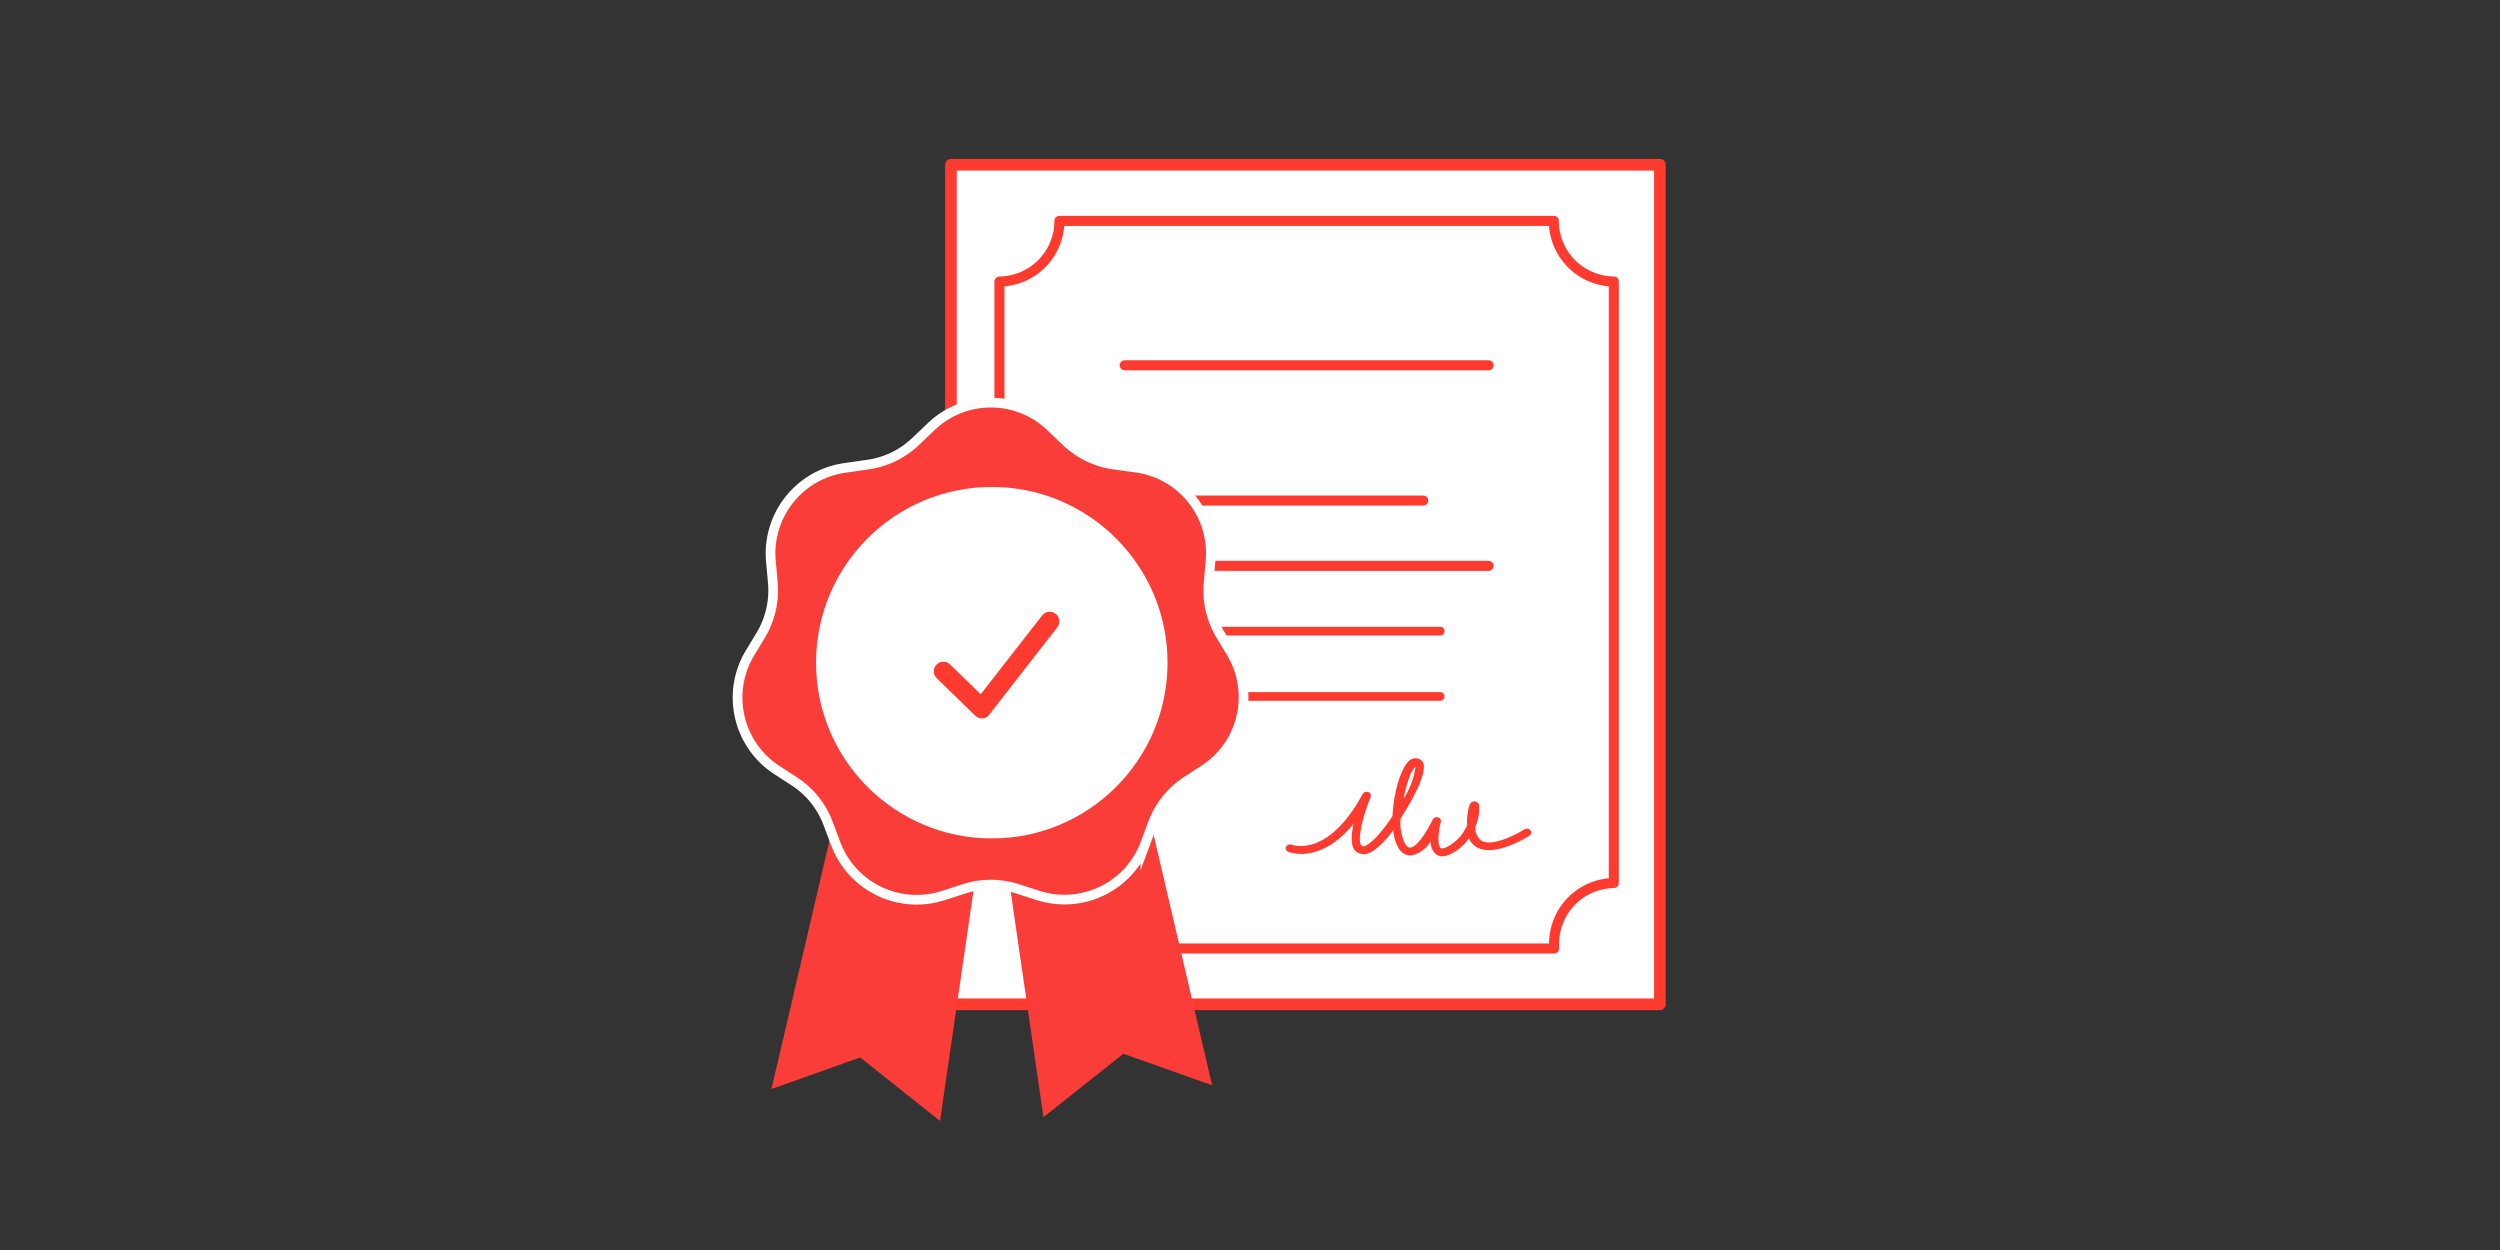 <svg id="Layer_1" data-name="Layer 1" xmlns="http://www.w3.org/2000/svg" width="268" height="134" viewBox="0 0 268 134"><rect x="0" y="0" width="268" height="134" fill="#333333" stroke="none"/><defs><style>.cls-1,.cls-4,.cls-5,.cls-8{fill:#fff;}.cls-1,.cls-2,.cls-4,.cls-5{stroke:#ff3b30;stroke-linecap:round;stroke-linejoin:round;}.cls-1{stroke-width:1.25px;}.cls-2{fill:none;}.cls-2,.cls-4{stroke-width:1.08px;}.cls-3{fill:#ff3b30;}.cls-5{stroke-width:0.93px;}.cls-6,.cls-7{fill:#fb3d39;}.cls-7{stroke:#fff;stroke-miterlimit:10;stroke-width:1.04px;}</style></defs><rect class="cls-1" x="101.94" y="17.66" width="76" height="90"/><path class="cls-2" d="M173,94.66V30.18a6.5,6.5,0,0,1-6.43-6.5h-53a6.5,6.5,0,0,1-6.43,6.5V94.66a6.5,6.5,0,0,1,6.43,6.5,4.41,4.41,0,0,1,0,.52H166.6a4.41,4.41,0,0,1,0-.52A6.5,6.5,0,0,1,173,94.66Z"/><path class="cls-3" d="M154.66,91.8a1.2,1.2,0,0,1-.68-.19,1.79,1.79,0,0,1-.62-1.42,3.25,3.25,0,0,1-2.05,1.52,1.54,1.54,0,0,1-1.39-.8,4.28,4.28,0,0,1-.55-1.92c-1.08,1.43-2.23,2.55-3.14,2.58a1.3,1.3,0,0,1-1-.42c-.45-.56-.38-1.7-.13-2.84-3.52,4.32-6.8,3.09-7,3a.39.39,0,0,1-.23-.54.48.48,0,0,1,.61-.21c.17.06,3.91,1.37,7.6-5.45a.5.5,0,0,1,.6-.2.41.41,0,0,1,.26.52c-.73,1.78-1.51,4.57-1,5.21a.21.21,0,0,0,.21.08c.35,0,1.35-.64,2.91-2.91l.22-.33c.1-2.48.91-5.3,1.88-6a1,1,0,0,1,1.18,0c.31.25.56.76-.19,2.61a24.9,24.9,0,0,1-2,3.64,5.12,5.12,0,0,0,.48,2.74c.18.27.36.41.53.39.73,0,1.87-1.82,2.42-3a.49.49,0,0,1,.57-.24.41.41,0,0,1,.31.49c-.3,1.13-.38,2.57,0,2.82.11.07.37,0,.7-.16a4.62,4.62,0,0,0,2.12-2.33,5.91,5.91,0,0,1,0-.82c.16-1.42.35-1.67.73-1.71a.55.55,0,0,1,.53.34,4.33,4.33,0,0,1-.38,2.34,1.72,1.72,0,0,0,.7,1.57c1.17.6,3.68-.7,4.55-1.25a.5.5,0,0,1,.65.1.4.4,0,0,1-.11.58c-.37.23-3.67,2.26-5.55,1.28a2,2,0,0,1-.93-1,5.15,5.15,0,0,1-1.9,1.65A2.32,2.32,0,0,1,154.66,91.8Zm-2.9-9.65a3.26,3.26,0,0,0-.68,1.2,12,12,0,0,0-.61,2.26A8.49,8.49,0,0,0,151.76,82.15Z"/><line class="cls-4" x1="120.57" y1="39.16" x2="159.57" y2="39.16"/><line class="cls-4" x1="127.57" y1="53.66" x2="152.57" y2="53.66"/><line class="cls-4" x1="120.57" y1="60.66" x2="159.57" y2="60.66"/><line class="cls-5" x1="125.75" y1="67.66" x2="154.39" y2="67.66"/><line class="cls-5" x1="125.75" y1="74.66" x2="154.39" y2="74.66"/><polygon class="cls-6" points="100.77 120.16 92.21 113.36 82.7 116.74 92.54 74.6 107 77.34 100.77 120.16"/><polygon class="cls-6" points="111.86 119.76 120.43 112.96 129.94 116.34 120.1 74.21 105.64 76.94 111.86 119.76"/><path class="cls-7" d="M112.6,45.72l1.7,1.62a9.27,9.27,0,0,0,5.14,2.47l2.33.32a9.26,9.26,0,0,1,8,10l-.21,2.34A9.34,9.34,0,0,0,130.8,68l1.2,2a9.25,9.25,0,0,1-2.84,12.46l-2,1.3a9.26,9.26,0,0,0-3.56,4.46l-.82,2.2A9.26,9.26,0,0,1,111.3,96l-2.24-.72a9.25,9.25,0,0,0-5.7,0l-2.24.72A9.26,9.26,0,0,1,89.6,90.47l-.83-2.2a9.19,9.19,0,0,0-3.55-4.46l-2-1.3a9.26,9.26,0,0,1-2.85-12.46l1.21-2a9.34,9.34,0,0,0,1.27-5.56l-.21-2.34a9.26,9.26,0,0,1,8-10L93,49.81a9.27,9.27,0,0,0,5.14-2.47l1.7-1.62A9.24,9.24,0,0,1,112.6,45.72Z"/><circle class="cls-8" cx="106.32" cy="71.04" r="18.84"/><path class="cls-3" d="M105.24,77a1,1,0,0,1-.72-.3l-4.11-4a1,1,0,0,1,1.44-1.47l3.28,3.2,6.58-8.45a1,1,0,0,1,1.63,1.27l-7.29,9.36a1,1,0,0,1-.74.4Z"/></svg>